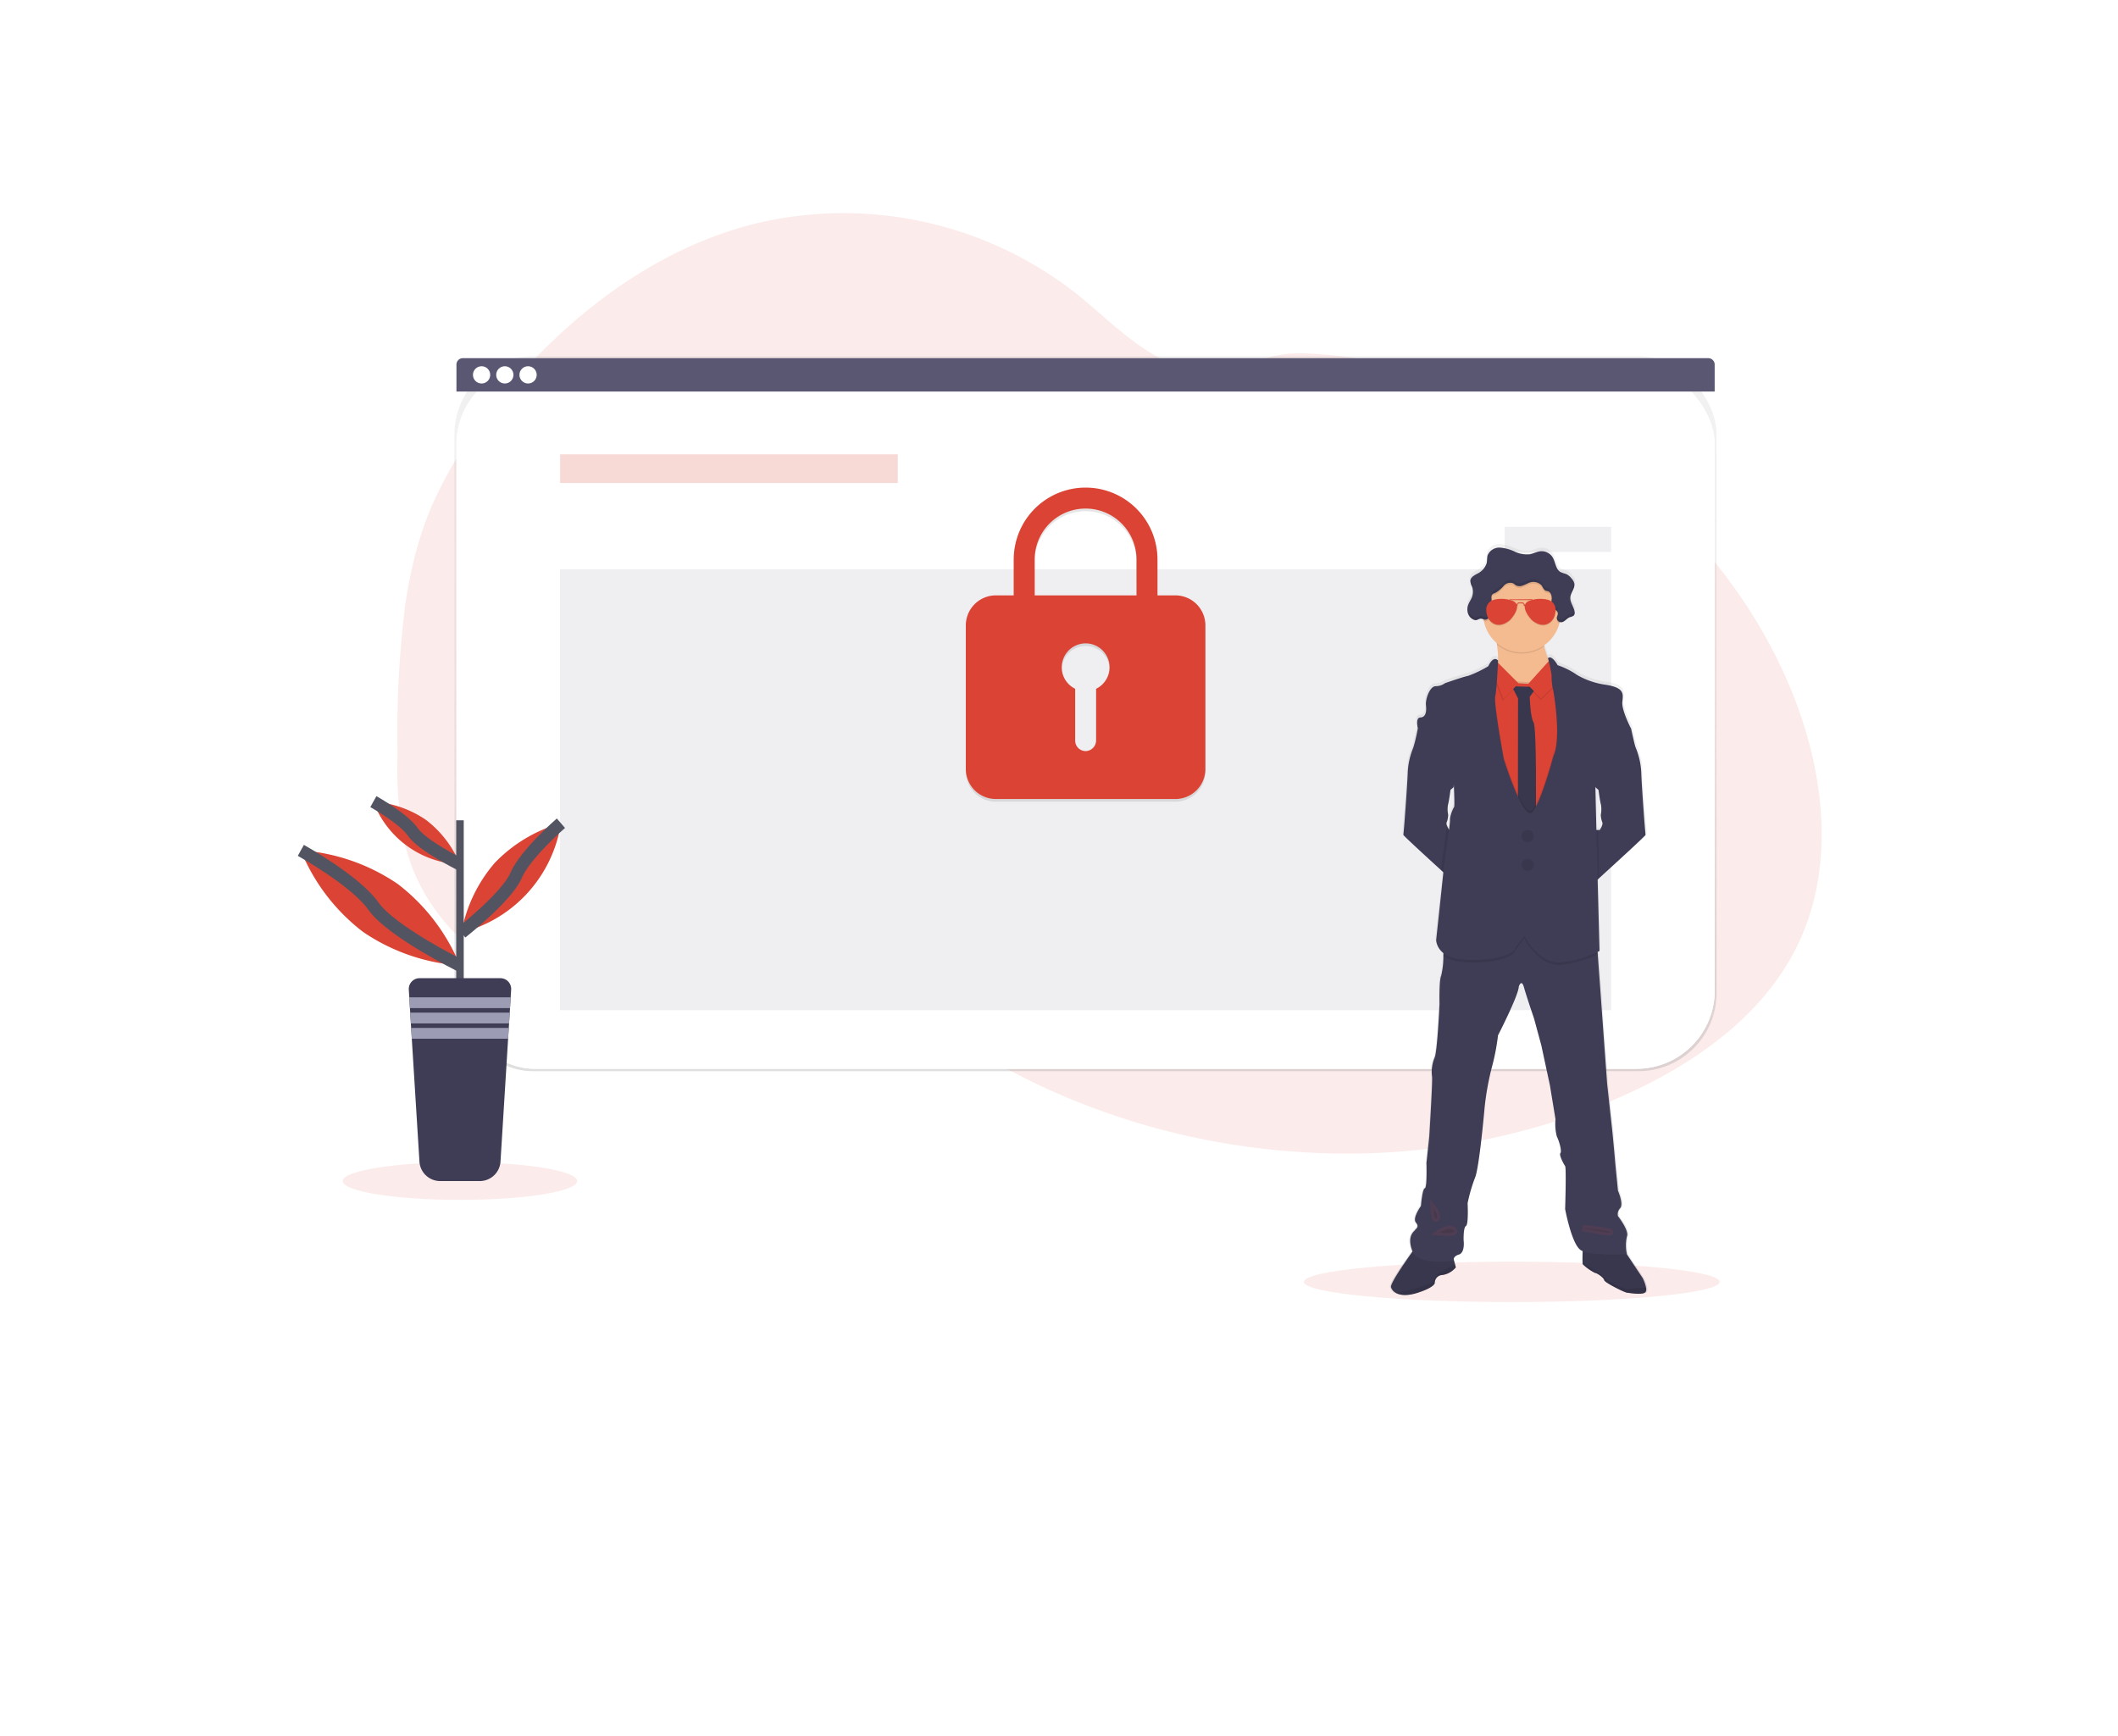 <svg xmlns="http://www.w3.org/2000/svg" xmlns:xlink="http://www.w3.org/1999/xlink" width="338" height="277" viewBox="0 0 338 277">
  <defs>
    <linearGradient id="linear-gradient" x1="0.5" y1="1" x2="0.5" gradientUnits="objectBoundingBox">
      <stop offset="0" stop-color="gray" stop-opacity="0.251"/>
      <stop offset="0.54" stop-color="gray" stop-opacity="0.122"/>
      <stop offset="1" stop-color="gray" stop-opacity="0.102"/>
    </linearGradient>
    <linearGradient id="linear-gradient-2" x1="0.5" y1="1" x2="0.5" xlink:href="#linear-gradient"/>
  </defs>
  <g id="Group_5938" data-name="Group 5938" transform="translate(-888 -4395)">
    <rect id="Rectangle_1271" data-name="Rectangle 1271" width="338" height="277" transform="translate(888 4395)" fill="#fff"/>
    <g id="undraw_security_o890" transform="translate(935.56 4428.997)">
      <path id="Path_6152" data-name="Path 6152" d="M323.627,156.872c-5.631,11.617-17.066,19.385-28.916,24.507a109.924,109.924,0,0,1-50.848,8.478q-4.555-.3-9.082-.969a114.544,114.544,0,0,1-30.366-8.842q-4.184-1.884-8.2-4.114a104.877,104.877,0,0,1-12.814-8.38q-1.532-1.17-3.022-2.4c-.689-.568-1.371-1.149-2.064-1.713a26.052,26.052,0,0,0-4.646-3.164,16.6,16.6,0,0,0-1.556-.687c-5.316-2.022-11.445-1.259-16.979.318-4.209,1.2-8.313,2.842-12.518,4.014a41.54,41.54,0,0,1-5.7,1.212,30.353,30.353,0,0,1-12.814-1.125l-.354-.11q-.89-.28-1.766-.613l-.354-.136q-.848-.326-1.66-.7l-.354-.161q-.848-.394-1.66-.833c-.195-.1-.388-.212-.579-.316a34.69,34.69,0,0,1-8.3-6.462c-.07-.07-.136-.142-.212-.212-.337-.365-.668-.735-.988-1.115-.119-.14-.237-.28-.354-.424q-.57-.7-1.1-1.422c-.053-.07-.1-.142-.155-.212a30.646,30.646,0,0,1-3.573-6.462c-.03-.07-.057-.142-.083-.212q-.424-1.092-.774-2.219c-.1-.314-.187-.636-.267-.95-.028-.093-.053-.189-.076-.282a57.33,57.33,0,0,1-1.3-14.154v-1.664a161.84,161.84,0,0,1,1.289-23.126.965.965,0,0,1,.023-.157,72.222,72.222,0,0,1,1.549-7.592,56.006,56.006,0,0,1,2.609-7.694,71.476,71.476,0,0,1,10.633-16.924c10.629-13.045,24.569-24,40.885-28.1a60.167,60.167,0,0,1,51.3,11.106c4.324,3.442,8.209,7.518,13.064,10.157,4.239,2.3,9.2,3.249,13.741,1.441,3.751-1.494,6.193-2.236,10.407-2.009A87.229,87.229,0,0,1,271.2,67.8c.331.121.661.246.99.371,21.345,8.166,39.693,24.391,49.231,45.24q.379.827.735,1.666C327.845,128.359,329.9,143.926,323.627,156.872Z" transform="translate(-84.324 -40.04)" fill="#db4435" opacity="0.1"/>
      <ellipse id="Ellipse_203" data-name="Ellipse 203" cx="18.711" cy="3.005" rx="18.711" ry="3.005" transform="translate(7.133 151.466)" fill="#db4435" opacity="0.1"/>
      <ellipse id="Ellipse_204" data-name="Ellipse 204" cx="33.176" cy="3.222" rx="33.176" ry="3.222" transform="translate(160.522 167.337)" fill="#db4435" opacity="0.1"/>
      <rect id="Rectangle_1338" data-name="Rectangle 1338" width="201.42" height="114.098" rx="12.49" transform="translate(24.962 22.84)" fill="url(#linear-gradient)"/>
      <rect id="Rectangle_1339" data-name="Rectangle 1339" width="200.803" height="112.114" rx="12.49" transform="translate(25.282 24.444)" fill="#fff"/>
      <rect id="Rectangle_1340" data-name="Rectangle 1340" width="200.803" height="112.114" rx="12.49" transform="translate(25.282 24.444)" fill="#fff"/>
      <rect id="Rectangle_1341" data-name="Rectangle 1341" width="200.803" height="112.114" rx="12.49" transform="translate(25.282 24.444)" fill="#fff" opacity="0.04"/>
      <path id="Path_6153" data-name="Path 6153" d="M344.4,149.29H145.639a1.019,1.019,0,0,0-1.019,1.019v4.309H345.415v-4.309A1.019,1.019,0,0,0,344.4,149.29Z" transform="translate(-119.338 -126.132)" fill="#5a5773"/>
      <g id="buttons" transform="translate(27.915 24.444)">
        <circle id="Ellipse_205" data-name="Ellipse 205" cx="1.378" cy="1.378" r="1.378" fill="#fff"/>
        <circle id="Ellipse_206" data-name="Ellipse 206" cx="1.378" cy="1.378" r="1.378" transform="translate(3.709)" fill="#fff"/>
        <circle id="Ellipse_207" data-name="Ellipse 207" cx="1.378" cy="1.378" r="1.378" transform="translate(7.418)" fill="#fff"/>
      </g>
      <rect id="Rectangle_1342" data-name="Rectangle 1342" width="53.888" height="4.574" transform="translate(41.821 38.507)" fill="#db4435" opacity="0.2"/>
      <rect id="Rectangle_1343" data-name="Rectangle 1343" width="167.727" height="70.358" transform="translate(41.821 56.847)" fill="#5a5773" opacity="0.1"/>
      <path id="Path_6154" data-name="Path 6154" d="M561.606,265.929h-2.872v-5.578a11.47,11.47,0,1,0-22.939-.155v5.733h-2.866a4.794,4.794,0,0,0-4.779,4.779v22.937a4.794,4.794,0,0,0,4.779,4.779h28.676a4.792,4.792,0,0,0,4.777-4.779V270.709A4.792,4.792,0,0,0,561.606,265.929Zm-12.664,14.91v8.215a1.715,1.715,0,0,1-1.59,1.721A1.676,1.676,0,0,1,545.6,289.1v-8.266a3.815,3.815,0,1,1,3.344,0Zm6.452-14.91H539.139V260.2a8.124,8.124,0,0,1,16.248,0Z" transform="translate(-421.58 -204.494)" opacity="0.1"/>
      <path id="Path_6155" data-name="Path 6155" d="M561.606,263.929h-2.872v-5.578a11.47,11.47,0,1,0-22.939-.155v5.733h-2.866a4.794,4.794,0,0,0-4.779,4.779v22.937a4.794,4.794,0,0,0,4.779,4.779h28.676a4.792,4.792,0,0,0,4.777-4.779V268.709A4.792,4.792,0,0,0,561.606,263.929Zm-12.664,14.91v8.215a1.715,1.715,0,0,1-1.59,1.721A1.676,1.676,0,0,1,545.6,287.1v-8.266a3.815,3.815,0,1,1,3.344,0Zm6.452-14.91H539.139V258.2a8.124,8.124,0,0,1,16.248,0Z" transform="translate(-421.58 -202.918)" fill="#db4435"/>
      <rect id="Rectangle_1344" data-name="Rectangle 1344" width="16.977" height="4.008" transform="translate(192.57 50.075)" fill="#5a5773" opacity="0.1"/>
      <path id="Path_6156" data-name="Path 6156" d="M888.439,407.981a6.032,6.032,0,0,0-.568-1.613l-2.543-3.8h.015a6.406,6.406,0,0,1,0-2.844c.4-.937-1.429-3.241-1.429-3.241a1.367,1.367,0,0,1,.358-1.291c.581-.712-.358-2.8-.358-2.8s-.445-4.355-.49-5.021-.4-4.353-.4-4.353l-.848-7.819-1.509-20.722-.028-.388c.187-.091.286-.148.286-.148l-.3-11.458.261-.235c2.276-2.06,7.526-6.829,7.473-6.933s-.636-7.963-.7-9.93a11.833,11.833,0,0,0-.9-4.065c-.131-.261-.511-1.98-.668-2.707-.042-.2-.07-.324-.07-.324s-1.539-2.933-1.405-4.266.4-2.331-2.88-2.8a12.714,12.714,0,0,1-4.4-1.532,12.5,12.5,0,0,0-3.149-1.577s-.92-1.7-1.56-1.121a8.9,8.9,0,0,1-.6-1.888l-.019-.119a6.246,6.246,0,0,0,2.467-3.531c.021-.081.038-.163.057-.244a.69.69,0,0,0,.2.036c.557,0,.9-.621,1.422-.818.212-.083.473-.1.636-.263a.621.621,0,0,0,.14-.468.956.956,0,0,0,0-.174q0-.031,0-.061v.021c-.142-.771-.74-1.456-.674-2.24.064-.738.712-1.386.659-2.1a1.143,1.143,0,0,0-.015-.17V295a1.814,1.814,0,0,0-.424-.75,2.407,2.407,0,0,0-.873-.733c-.295-.129-.636-.159-.911-.314-.81-.441-.808-1.59-1.289-2.374a2.1,2.1,0,0,0-1.965-.973c-.6.059-1.147.379-1.742.483a4.555,4.555,0,0,1-2.414-.424,6.646,6.646,0,0,0-2.382-.636,2.023,2.023,0,0,0-1.975,1.206c-.134.424-.068.88-.17,1.31a2.852,2.852,0,0,1-1.537,1.679c-.424.235-.928.5-1.06.95v-.034a.824.824,0,0,0-.021.108.8.8,0,0,0,0,.142,2.672,2.672,0,0,0,.269.886,2.444,2.444,0,0,1-.013,1.708c-.157.4-.424.757-.576,1.157a2.276,2.276,0,0,0-.14.581v-.034a2.339,2.339,0,0,0,0,.271,1.907,1.907,0,0,0,.212.89,1.6,1.6,0,0,0,.952.8c.424.1.689-.318,1.136-.212a1.79,1.79,0,0,1,.235.074c.015.1.03.191.047.284a6.229,6.229,0,0,0,2.149,3.639,1.369,1.369,0,0,0,.023.155h0a14.233,14.233,0,0,1,.176,2.556s-.668-.977-1.583.909a19.234,19.234,0,0,1-3.213,1.534c-.824.157-3.751,1.176-3.751,1.176a2.582,2.582,0,0,1-1.518.49c-.914,0-1.672,2-1.562,3.086s-.066,1.888-.916,1.933-.386,1.768-.379,1.8l-.078.371c-.165.759-.526,2.387-.653,2.641a11.869,11.869,0,0,0-.905,4.065c-.066,1.967-.636,9.8-.7,9.93-.044.087,3.552,3.374,6.081,5.672l.367.331L854.619,352.2a2.9,2.9,0,0,0,1.2,2.119c0,.127,0,.256-.013.39a13.585,13.585,0,0,1-.356,3.213c-.356.712-.267,4.531-.267,4.531s-.358,7.774-.8,8.62a5.881,5.881,0,0,0-.4,2.967c.134.348-.447,9.684-.447,9.684l-.445,4.177s.133,4-.269,4.086-.625,2.844-.625,2.844-1.426,1.954-.8,2.664-.091,1.024-.157,1.2-1.361.848-.424,3.332a.729.729,0,0,0,.03.072c-.877,1.219-3.658,5.15-3.489,5.748a1.575,1.575,0,0,0,.742.89c.655.392,1.778.574,3.565,0,2.967-.956,2.755-1.645,2.755-1.645a1.259,1.259,0,0,1,1.25-1.2,3.513,3.513,0,0,0,2.143-1.221l-.144-.536-.2-.742c.023-.212.174-.583.848-.788,1.028-.312.759-2.266.759-2.266s-.089-2.043.356-2.31.269-3.643.269-3.643a25.036,25.036,0,0,1,1.2-4.088c.712-1.645,1.564-11.415,1.564-11.415a45.055,45.055,0,0,1,1.115-6.176,34.956,34.956,0,0,0,1.028-5.241s3.3-6.4,3.347-7.821c0,0,.424-1.333.848.134s1.615,4.977,1.615,4.977l1.159,4.309,1.384,6.441.894,5.422a8.43,8.43,0,0,0,.212,2.755c.348.712.848,2.353.581,2.664s.534,1.778.759,2.088,0,6.886,0,6.886,1.026,5.6,2.5,6.57a1.8,1.8,0,0,0,.326.17c-.021.606-.042,1.418-.015,1.842a.707.707,0,0,0,.047.278,7.747,7.747,0,0,0,1.965,1.378c.314,0,1.426.778,1.473,1.155s3.262,1.975,3.718,2.022,2.664.443,2.967-.178A1.028,1.028,0,0,0,888.439,407.981Zm-7.9-80.057.229.2s.235,1.833.4,2.382a4.6,4.6,0,0,1-.034,1.617,3.719,3.719,0,0,0,.235,1.166c.2.4-.4,1.272-.4,1.272h-.536l-.167-6.863Zm-15.945-20.491v-.04a.132.132,0,0,0-.006.04Zm-8.234,26.419a.773.773,0,0,1-.034-.566,1.693,1.693,0,0,0,.112-.314,4.852,4.852,0,0,0,.123-.848.056.056,0,0,0,0-.011,4.483,4.483,0,0,1-.032-1.607c.159-.521.4-2.382.4-2.382l.153-.129.354-.307a2.515,2.515,0,0,1,.025-.3,23.611,23.611,0,0,1,.038,3.48,5.16,5.16,0,0,0-.67,1.975,8.1,8.1,0,0,1-.138,1.649,3.376,3.376,0,0,1-.333-.638Z" transform="translate(-673.114 -236.452)" fill="url(#linear-gradient-2)"/>
      <path id="Path_6157" data-name="Path 6157" d="M934.583,357.631v2.637l-5.409,2.719s-5.371-3.249-4.046-4.542c.848-.818.685-3.065.456-4.61h0c-.134-.9-.288-1.558-.288-1.558s9.648-2.755,8.19-.663a3.29,3.29,0,0,0-.362,2.5A11.361,11.361,0,0,0,934.583,357.631Z" transform="translate(-734.254 -284.956)" fill="#f4ba90"/>
      <path id="Path_6158" data-name="Path 6158" d="M866.7,442.653l-.7,8.588s-1.045-.947-2.4-2.181c-2.507-2.287-6.068-5.557-6.026-5.644.066-.134.636-7.925.7-9.883a11.826,11.826,0,0,1,.894-4.044,25.147,25.147,0,0,0,.636-2.63c.051-.235.083-.388.083-.388l1.17-.471s4.875,5.439,4.875,5.538-.333,4.277-.333,4.277l-.345.3-.151.129s-.233,1.825-.4,2.372a4.257,4.257,0,0,0,.032,1.6h0a4.929,4.929,0,0,1-.121.848,1.781,1.781,0,0,1-.112.312.778.778,0,0,0,.034.564,3.408,3.408,0,0,0,.365.7Z" transform="translate(-681.186 -344.194)" fill="#3f3d56"/>
      <path id="Path_6159" data-name="Path 6159" d="M1006.114,443.439c.051.1-5.148,4.849-7.4,6.9l-1.022.926L997,442.676h1.791s.6-.863.4-1.261a3.686,3.686,0,0,1-.231-1.159,4.62,4.62,0,0,0,.032-1.609c-.165-.549-.4-2.372-.4-2.372l-.227-.195-.269-.235s-.333-4.177-.333-4.277,4.875-5.538,4.875-5.538l1.161.464s.025.125.068.324c.157.723.532,2.433.661,2.694a11.826,11.826,0,0,1,.894,4.044C1005.478,435.515,1006.046,443.306,1006.114,443.439Z" transform="translate(-791.058 -344.218)" fill="#3f3d56"/>
      <path id="Path_6160" data-name="Path 6160" d="M1002.563,825.23c-.312.619-2.5.212-2.95.178s-3.639-1.638-3.684-2.013-1.149-1.149-1.458-1.149a7.75,7.75,0,0,1-1.946-1.371.677.677,0,0,1-.044-.276c-.047-.727.044-2.6.044-2.6l6.411.354,3.116,4.686a6.044,6.044,0,0,1,.564,1.6A1.059,1.059,0,0,1,1002.563,825.23Z" transform="translate(-787.486 -653.111)" fill="#3f3d56"/>
      <path id="Path_6161" data-name="Path 6161" d="M1002.563,825.23c-.312.619-2.5.212-2.95.178s-3.639-1.638-3.684-2.013-1.149-1.149-1.458-1.149a7.75,7.75,0,0,1-1.946-1.371.677.677,0,0,1-.044-.276c-.047-.727.044-2.6.044-2.6l6.411.354,3.116,4.686a6.044,6.044,0,0,1,.564,1.6A1.059,1.059,0,0,1,1002.563,825.23Z" transform="translate(-787.486 -653.111)" opacity="0.1"/>
      <path id="Path_6162" data-name="Path 6162" d="M1002.609,834.891c-.312.619-2.5.212-2.95.178s-3.639-1.638-3.684-2.013-1.149-1.149-1.458-1.149a7.75,7.75,0,0,1-1.946-1.371.677.677,0,0,1-.044-.276l2.077,1.314a8.766,8.766,0,0,1,1.681,1.35,12.03,12.03,0,0,0,3.374,1.568,15.884,15.884,0,0,1,3-.187,1.06,1.06,0,0,1-.053.585Z" transform="translate(-787.533 -662.773)" opacity="0.1"/>
      <path id="Path_6163" data-name="Path 6163" d="M858.616,822.22a3.468,3.468,0,0,1-2.119,1.214,1.248,1.248,0,0,0-1.238,1.193s.212.687-2.719,1.638c-1.77.57-2.882.39-3.531,0a1.576,1.576,0,0,1-.735-.886c-.2-.706,3.713-6.079,3.713-6.079l3.561-.212,2.543,1.149.39,1.456Z" transform="translate(-673.847 -653.97)" fill="#3f3d56"/>
      <path id="Path_6164" data-name="Path 6164" d="M858.616,822.22a3.468,3.468,0,0,1-2.119,1.214,1.248,1.248,0,0,0-1.238,1.193s.212.687-2.719,1.638c-1.77.57-2.882.39-3.531,0a1.576,1.576,0,0,1-.735-.886c-.2-.706,3.713-6.079,3.713-6.079l3.561-.212,2.543,1.149.39,1.456Z" transform="translate(-673.847 -653.97)" opacity="0.1"/>
      <path id="Path_6165" data-name="Path 6165" d="M861.378,831.874a3.469,3.469,0,0,1-2.119,1.214,1.248,1.248,0,0,0-1.238,1.193s.212.687-2.719,1.638c-1.77.57-2.882.39-3.531,0a21.7,21.7,0,0,0,5.723-1.592c.443-.443,1-1.66,1.371-1.681a14.753,14.753,0,0,0,2.38-1.308Z" transform="translate(-676.609 -663.624)" fill="none"/>
      <path id="Path_6166" data-name="Path 6166" d="M861.378,831.874a3.469,3.469,0,0,1-2.119,1.214,1.248,1.248,0,0,0-1.238,1.193s.212.687-2.719,1.638c-1.77.57-2.882.39-3.531,0a21.7,21.7,0,0,0,5.723-1.592c.443-.443,1-1.66,1.371-1.681a14.753,14.753,0,0,0,2.38-1.308Z" transform="translate(-676.609 -663.624)" opacity="0.1"/>
      <path id="Path_6167" data-name="Path 6167" d="M897.359,623a6.375,6.375,0,0,0,0,2.829s-5.935.309-7.384-.663-2.476-6.545-2.476-6.545.212-6.543,0-6.852-1.017-1.768-.752-2.077-.212-1.946-.574-2.654a7.943,7.943,0,0,1-.212-2.74l-.886-5.4L883.7,592.5l-1.164-4.29s-1.193-3.493-1.6-4.951-.833-.133-.833-.133c-.042,1.416-3.315,7.783-3.315,7.783a35.024,35.024,0,0,1-1.017,5.216,45.271,45.271,0,0,0-1.106,6.146s-.848,9.726-1.547,11.362a25.069,25.069,0,0,0-1.181,4.067s.178,3.362-.265,3.626-.371,2.3-.371,2.3.265,1.944-.752,2.255-.848.973-.848.973-5.659.928-6.587-1.549.354-3.137.424-3.315.776-.485.157-1.2.795-2.651.795-2.651.223-2.74.619-2.829.267-4.067.267-4.067l.441-4.156s.576-9.285.443-9.639a5.888,5.888,0,0,1,.4-2.967c.443-.848.795-8.58.795-8.58s-.089-3.8.265-4.508a13.139,13.139,0,0,0,.352-3.2c.038-.96.047-1.755.047-1.755l4.951-1.857,6.358-2.033,5.35,2.565,7.827,1.5.1,1.35,1.494,20.625.848,7.781s.354,3.669.4,4.332.485,5,.485,5,.928,2.077.354,2.785a1.343,1.343,0,0,0-.354,1.272S897.757,622.076,897.359,623Z" transform="translate(-685.289 -459.684)" fill="#3f3d56"/>
      <path id="Path_6168" data-name="Path 6168" d="M934.91,351.616a3.29,3.29,0,0,0-.362,2.5,6.218,6.218,0,0,1-7.539-.282h0c-.134-.9-.288-1.558-.288-1.558S936.368,349.526,934.91,351.616Z" transform="translate(-735.674 -284.958)" opacity="0.1"/>
      <path id="Path_6169" data-name="Path 6169" d="M929.82,318.68a6.18,6.18,0,1,1-1.81-4.4A6.21,6.21,0,0,1,929.82,318.68Z" transform="translate(-728.329 -254.727)" fill="#f4ba90"/>
      <path id="Path_6170" data-name="Path 6170" d="M898.327,350l-2.035,36.232-11.053-2.321-2.189-14.525,2.168-19.5,1.632.21,2.878.367,2.851.176,3.09-.343Z" transform="translate(-695.543 -275.729)" opacity="0.1"/>
      <path id="Path_6171" data-name="Path 6171" d="M898.327,351.26l-2.035,36.232-11.053-2.321-2.189-14.525,2.168-19.5,1.632.208,2.878.367,2.851.176,3.09-.343Z" transform="translate(-695.543 -276.722)" fill="#db4435"/>
      <path id="Path_6172" data-name="Path 6172" d="M939.23,396.3l3.98.134L942.091,398s.078,3.164.61,4.072.375,14.921.375,14.921L942.017,419l-1.812-2.255.023-18.5Z" transform="translate(-745.532 -320.789)" fill="#3f3d56"/>
      <path id="Path_6173" data-name="Path 6173" d="M939.23,396.3l3.98.134L942.091,398s.078,3.164.61,4.072.375,14.921.375,14.921L942.017,419l-1.812-2.255.023-18.5Z" transform="translate(-745.532 -320.789)" opacity="0.1"/>
      <path id="Path_6174" data-name="Path 6174" d="M927.863,336.86l-3.713,4.112,2.122,2.211,3.516-3.427Z" transform="translate(-727.932 -265.461)" opacity="0.1"/>
      <path id="Path_6175" data-name="Path 6175" d="M927.863,335.61l-3.713,4.112,2.122,2.211,3.516-3.427Z" transform="translate(-727.932 -264.476)" fill="#db4435"/>
      <path id="Path_6176" data-name="Path 6176" d="M901.454,341.348l-3.76-3.758-.354,1.967,1.725,4.311Z" transform="translate(-706.805 -266.036)" opacity="0.1"/>
      <path id="Path_6177" data-name="Path 6177" d="M902.082,340.1l-3.758-3.758-.354,1.967,1.725,4.311Z" transform="translate(-707.301 -265.051)" fill="#db4435"/>
      <path id="Path_6178" data-name="Path 6178" d="M912.407,578a18.348,18.348,0,0,1-5.723,1.655c-3.648.464-6.034-4.177-6.034-4.177l-1.393,1.812c-.443,1.924-7.185,2.41-9.925,1.681a4.385,4.385,0,0,1-1.573-.744c.038-.96.047-1.755.047-1.755l4.951-1.857,6.358-2.033,5.35,2.565,7.827,1.5Z" transform="translate(-704.971 -459.707)" opacity="0.1"/>
      <path id="Path_6179" data-name="Path 6179" d="M925.281,391.3l-2.033,36.23-11.055-2.321L910,410.689l2.166-19.5,1.632.212a19.812,19.812,0,0,1-.24,2.119c-.265,1.24,1.371,10.038,1.371,10.038s3.109,9.866,4.508,8.444,3.391-8.931,3.391-8.931c1.35-2.785.023-10.6-.076-10.754a3.156,3.156,0,0,1-.127-.71Z" transform="translate(-722.497 -316.762)" opacity="0.1"/>
      <path id="Path_6180" data-name="Path 6180" d="M998.617,508.688l.093,3.55-1.022.926L997,504.57h1.526Z" transform="translate(-791.058 -406.112)" opacity="0.1"/>
      <path id="Path_6181" data-name="Path 6181" d="M890.773,493.1h0a4.928,4.928,0,0,1-.121.848c0-.078,0-.123-.017-.129C890.571,493.8,890.648,493.477,890.773,493.1Z" transform="translate(-707.219 -397.073)" opacity="0.1"/>
      <path id="Path_6182" data-name="Path 6182" d="M889.1,501.977l-.7,8.588s-1.045-.947-2.4-2.181l.161-1.522s.57-3.739.778-5.583a3.405,3.405,0,0,0,.365.7Z" transform="translate(-703.592 -403.519)" opacity="0.1"/>
      <path id="Path_6183" data-name="Path 6183" d="M880.869,375.147s-.661-.973-1.568.9a18.965,18.965,0,0,1-3.179,1.526c-.814.155-3.709,1.172-3.709,1.172a2.561,2.561,0,0,1-1.5.485c-.907,0-1.66,1.99-1.549,3.073s-.066,1.88-.905,1.924-.377,1.789-.377,1.789l5.593,6.411s.354,5.9.178,6.081a5.236,5.236,0,0,0-.663,1.967c.155.059-.848,6.587-.848,6.587l-1.348,12.668s0,2.12,2.743,2.851,9.489.248,9.923-1.677l1.393-1.814s2.386,4.644,6.034,4.18a17.541,17.541,0,0,0,5.971-1.791l-.4-15.182-.265-10.943,5.7-9.357s-1.526-2.919-1.393-4.239.4-2.321-2.853-2.785a12.476,12.476,0,0,1-4.356-1.526,12.448,12.448,0,0,0-3.116-1.568s-.911-1.7-1.545-1.115a20.842,20.842,0,0,1,.583,2.755,9.119,9.119,0,0,0,.2,2.145c.1.167,1.426,7.969.076,10.754,0,0-1.982,7.509-3.391,8.931s-4.508-8.444-4.508-8.444-1.636-8.8-1.371-10.038S880.869,375.147,880.869,375.147Z" transform="translate(-689.361 -303.727)" fill="#3f3d56"/>
      <circle id="Ellipse_208" data-name="Ellipse 208" cx="0.973" cy="0.973" r="0.973" transform="translate(195.266 98.458)" fill="#3f3d56"/>
      <circle id="Ellipse_209" data-name="Ellipse 209" cx="0.973" cy="0.973" r="0.973" transform="translate(195.266 103.045)" fill="#3f3d56"/>
      <circle id="Ellipse_210" data-name="Ellipse 210" cx="0.973" cy="0.973" r="0.973" transform="translate(195.266 98.458)" opacity="0.1"/>
      <circle id="Ellipse_211" data-name="Ellipse 211" cx="0.973" cy="0.973" r="0.973" transform="translate(195.266 103.045)" opacity="0.1"/>
      <path id="Path_6184" data-name="Path 6184" d="M992.47,804.34s3.993.309,4.389.619S992.47,804.34,992.47,804.34Z" transform="translate(-787.488 -642.346)" stroke="#db4435" stroke-miterlimit="10" stroke-width="1" opacity="0.1"/>
      <path id="Path_6185" data-name="Path 6185" d="M880.3,789.53s.848,1.06.487,1.547S880.3,789.53,880.3,789.53Z" transform="translate(-699.092 -630.675)" stroke="#db4435" stroke-miterlimit="10" stroke-width="1" opacity="0.1"/>
      <path id="Path_6186" data-name="Path 6186" d="M885.1,805.429s1.547-1.017,2.166-.341S885.1,805.429,885.1,805.429Z" transform="translate(-702.875 -642.753)" stroke="#db4435" stroke-miterlimit="10" stroke-width="1" opacity="0.1"/>
      <path id="Path_6187" data-name="Path 6187" d="M929.835,318.688a6.178,6.178,0,0,1-.2,1.571.706.706,0,0,1-.411-.691c.028-.252.2-.483.159-.733-.053-.386-.519-.543-.765-.848a1.972,1.972,0,0,1-.212-1.382c.025-.477-.1-1.06-.543-1.223-.133-.049-.28-.053-.409-.108-.352-.148-.46-.585-.7-.886a1.832,1.832,0,0,0-2.119-.305,10.088,10.088,0,0,1-.954.4,1.246,1.246,0,0,1-1-.074c-.14-.089-.252-.212-.4-.3a1.369,1.369,0,0,0-1.522.371,5.259,5.259,0,0,1-1.272,1.1c-.235.106-.526.17-.636.4a.835.835,0,0,0-.068.4,11.854,11.854,0,0,1-.074,2.469c-.11.519-.475,1.108-1,1.045a.989.989,0,0,1-.193-.049,6.21,6.21,0,1,1,12.314-1.149Z" transform="translate(-728.344 -254.734)" opacity="0.1"/>
      <path id="Path_6188" data-name="Path 6188" d="M908.041,303.357c.159.036.309.119.473.14.528.064.892-.526,1-1.045a11.431,11.431,0,0,0,.076-2.469.808.808,0,0,1,.066-.4c.121-.229.411-.292.636-.4a5.49,5.49,0,0,0,1.272-1.1,1.354,1.354,0,0,1,1.52-.371c.142.085.256.212.4.3a1.272,1.272,0,0,0,1,.074c.328-.1.636-.269.952-.4a1.841,1.841,0,0,1,2.12.3c.235.3.343.738.7.886.129.055.276.061.409.11.447.167.562.746.543,1.223a2.055,2.055,0,0,0,.212,1.382c.246.3.712.458.765.848.034.25-.131.483-.159.733a.7.7,0,0,0,.663.75c.551,0,.892-.617,1.407-.814a1.672,1.672,0,0,0,.636-.263.7.7,0,0,0,.131-.574c-.1-.812-.755-1.518-.685-2.331.066-.78.788-1.46.636-2.228a1.806,1.806,0,0,0-.424-.757,2.45,2.45,0,0,0-.865-.731,8.9,8.9,0,0,1-.9-.312c-.8-.439-.8-1.583-1.272-2.363a2.075,2.075,0,0,0-1.933-.962c-.6.059-1.136.375-1.725.481a4.473,4.473,0,0,1-2.391-.424,6.538,6.538,0,0,0-2.359-.636,2.012,2.012,0,0,0-1.958,1.2c-.131.424-.066.877-.167,1.3a2.845,2.845,0,0,1-1.522,1.67c-.464.259-1.022.555-1.077,1.083a2.233,2.233,0,0,0,.265.96,2.444,2.444,0,0,1-.013,1.7c-.155.4-.413.752-.57,1.151a2.067,2.067,0,0,0,.055,1.7,1.581,1.581,0,0,0,.969.795C907.333,303.673,907.6,303.26,908.041,303.357Z" transform="translate(-719.137 -238.611)" fill="#3f3d56"/>
      <g id="Group_5328" data-name="Group 5328" transform="translate(186.598 58.434)" opacity="0.1">
        <path id="Path_6189" data-name="Path 6189" d="M909.513,335.364c-.11.519-.477,1.108-1,1.045-.163-.021-.312-.1-.473-.14-.443-.1-.706.318-1.123.212a1.585,1.585,0,0,1-.971-.795,1.835,1.835,0,0,1-.2-.693,1.935,1.935,0,0,0,.2,1.092,1.585,1.585,0,0,0,.971.795c.424.1.68-.318,1.123-.212a4.787,4.787,0,0,0,.473.138c.528.066.894-.523,1-1.043a6.126,6.126,0,0,0,.1-1.392A5.228,5.228,0,0,1,909.513,335.364Z" transform="translate(-905.733 -330.419)"/>
        <path id="Path_6190" data-name="Path 6190" d="M908.348,317.7a2.439,2.439,0,0,0-.14-1.024,5.415,5.415,0,0,1-.244-.67.972.972,0,0,0-.021.108,2.271,2.271,0,0,0,.265.96A2.431,2.431,0,0,1,908.348,317.7Z" transform="translate(-907.471 -315.95)"/>
        <path id="Path_6191" data-name="Path 6191" d="M983.873,318.73c-.1.6-.587,1.168-.636,1.8a1.519,1.519,0,0,0,0,.326C983.343,320.118,984,319.463,983.873,318.73Z" transform="translate(-966.803 -318.094)"/>
        <path id="Path_6192" data-name="Path 6192" d="M975.914,339.83a.5.5,0,0,1-.121.237c-.157.167-.424.18-.636.263-.515.2-.848.82-1.407.814a.71.71,0,0,1-.636-.492,1.1,1.1,0,0,0-.03.14.7.7,0,0,0,.663.748c.553,0,.892-.617,1.407-.812.212-.083.47-.1.636-.263a.7.7,0,0,0,.131-.574C975.92,339.866,975.916,339.849,975.914,339.83Z" transform="translate(-958.808 -334.722)"/>
        <path id="Path_6193" data-name="Path 6193" d="M970.167,333.263c-.053-.386-.519-.543-.765-.848a1.161,1.161,0,0,1-.233-.7,1.564,1.564,0,0,0,.233,1.094c.244.3.615.424.733.729A.681.681,0,0,0,970.167,333.263Z" transform="translate(-955.719 -328.33)"/>
        <path id="Path_6194" data-name="Path 6194" d="M933.471,318.441c.017-.477-.1-1.06-.545-1.223-.131-.049-.278-.055-.407-.108-.352-.148-.462-.585-.7-.886a1.836,1.836,0,0,0-2.119-.305c-.318.129-.621.3-.952.4a1.246,1.246,0,0,1-1-.074c-.14-.089-.254-.212-.4-.3a1.367,1.367,0,0,0-1.522.371,5.266,5.266,0,0,1-1.272,1.1c-.237.106-.526.17-.649.4a.833.833,0,0,0-.066.4v.248a.6.6,0,0,1,.061-.246c.123-.229.411-.292.649-.4a5.489,5.489,0,0,0,1.272-1.1,1.357,1.357,0,0,1,1.522-.371c.142.085.256.212.4.3a1.238,1.238,0,0,0,1,.074,9.793,9.793,0,0,0,.952-.4,1.837,1.837,0,0,1,2.119.3c.233.3.343.738.7.886.129.055.276.061.407.11a1.017,1.017,0,0,1,.538.945Z" transform="translate(-920.008 -315.727)"/>
      </g>
      <g id="Group_5329" data-name="Group 5329" transform="translate(189.621 61.701)" opacity="0.1">
        <path id="Path_6195" data-name="Path 6195" d="M920,332.809a1.626,1.626,0,0,1,1.225-1.52,5.087,5.087,0,0,1,2.857.129c2.011.666-.254,3.061-.254,3.061s-1.507,1.484-2.912.447a2.2,2.2,0,0,1-.82-1.272,3.246,3.246,0,0,1-.1-.846Z" transform="translate(-919.997 -331.144)"/>
        <path id="Path_6196" data-name="Path 6196" d="M953.9,332.81a1.626,1.626,0,0,0-1.227-1.52,5.086,5.086,0,0,0-2.855.129c-2.011.665.254,3.06.254,3.06s1.5,1.484,2.912.447a2.2,2.2,0,0,0,.82-1.272A3.244,3.244,0,0,0,953.9,332.81Z" transform="translate(-942.839 -331.145)"/>
        <path id="Path_6197" data-name="Path 6197" d="M910.5,291.409v.1h3.673v-.119Z" transform="translate(-906.797 -291.329)"/>
        <path id="Path_6198" data-name="Path 6198" d="M942.622,334.36h.117v-.337a.965.965,0,0,1,.992,0v.3h.212v-.2h-.1s.042-.409-.649-.343c0,0-.555-.053-.543.3h-.127Z" transform="translate(-937.746 -333.218)"/>
      </g>
      <path id="Path_6199" data-name="Path 6199" d="M920,332.163a1.626,1.626,0,0,1,1.225-1.52,5.114,5.114,0,0,1,2.857.129c2.011.668-.254,3.061-.254,3.061s-1.507,1.484-2.912.447a2.189,2.189,0,0,1-.82-1.272A3.225,3.225,0,0,1,920,332.163Z" transform="translate(-730.376 -268.934)" fill="#db4435"/>
      <path id="Path_6200" data-name="Path 6200" d="M953.9,332.163a1.626,1.626,0,0,0-1.227-1.52,5.106,5.106,0,0,0-2.855.129c-2.011.668.254,3.061.254,3.061s1.5,1.484,2.912.447a2.189,2.189,0,0,0,.82-1.272A3.22,3.22,0,0,0,953.9,332.163Z" transform="translate(-753.218 -268.934)" fill="#db4435"/>
      <path id="Path_6201" data-name="Path 6201" d="M910.5,290.779v.1h3.673v-.121Z" transform="translate(-717.175 -229.132)" fill="#db4435"/>
      <path id="Path_6202" data-name="Path 6202" d="M942.622,333.731h.117v-.337a.971.971,0,0,1,.992,0v.3h.212v-.2h-.1s.042-.407-.649-.343c0,0-.555-.051-.543.3h-.127Z" transform="translate(-748.125 -271.022)" fill="#db4435"/>
      <rect id="Rectangle_1345" data-name="Rectangle 1345" width="1.204" height="27.108" transform="translate(25.242 96.903)" fill="#535461"/>
      <path id="Path_6203" data-name="Path 6203" d="M125.055,617.939l-.076,1.221-.106,1.723-.045.719-.106,1.725-.047.719-.106,1.723-1.214,19.6a3.319,3.319,0,0,1-3.313,3.116H113.73a3.317,3.317,0,0,1-3.311-3.115l-1.221-19.6-.106-1.723-.045-.719-.1-1.729-.045-.719-.106-1.723-.076-1.221a1.719,1.719,0,0,1,1.717-1.825H123.34a1.717,1.717,0,0,1,1.715,1.829Z" transform="translate(-91.042 -494.011)" fill="#3f3d56"/>
      <path id="Path_6204" data-name="Path 6204" d="M98.3,590.46l-.106,1.723H82.216l-.106-1.723Z" transform="translate(-64.36 -465.311)" fill="#9d9cb5"/>
      <path id="Path_6205" data-name="Path 6205" d="M98.705,601.98l-.106,1.725H82.928l-.108-1.725Z" transform="translate(-64.92 -474.39)" fill="#9d9cb5"/>
      <path id="Path_6206" data-name="Path 6206" d="M99.12,613.51l-.106,1.723H83.648l-.108-1.723Z" transform="translate(-65.487 -483.476)" fill="#9d9cb5"/>
      <path id="Path_6207" data-name="Path 6207" d="M42.882,525.232a31.252,31.252,0,0,1,9.932,13.007,31.3,31.3,0,0,1-15.472-5.362A31.143,31.143,0,0,1,27.41,519.87,31.277,31.277,0,0,1,42.882,525.232Z" transform="translate(-26.97 -418.169)" fill="#db4435"/>
      <path id="Path_6208" data-name="Path 6208" d="M27.46,519.87s8.77,4.875,11.583,8.9,13.81,9.47,13.81,9.47" transform="translate(-27.009 -418.169)" fill="none" stroke="#535461" stroke-miterlimit="10" stroke-width="2"/>
      <path id="Path_6209" data-name="Path 6209" d="M90.474,486.149a17,17,0,0,1,5.407,7.079,15.447,15.447,0,0,1-13.821-10A16.865,16.865,0,0,1,90.474,486.149Z" transform="translate(-70.037 -389.295)" fill="#db4435"/>
      <path id="Path_6210" data-name="Path 6210" d="M82.06,483.18s4.773,2.649,6.3,4.843,7.518,5.155,7.518,5.155" transform="translate(-70.037 -389.255)" fill="none" stroke="#535461" stroke-miterlimit="10" stroke-width="2"/>
      <path id="Path_6211" data-name="Path 6211" d="M153.691,505.765a23.5,23.5,0,0,0-5.311,11.112,21.361,21.361,0,0,0,15.875-17.448A23.5,23.5,0,0,0,153.691,505.765Z" transform="translate(-122.301 -402.061)" fill="#db4435"/>
      <path id="Path_6212" data-name="Path 6212" d="M164.255,499.43s-5.71,4.938-7.162,8.342-8.713,9.114-8.713,9.114" transform="translate(-122.301 -402.061)" fill="none" stroke="#535461" stroke-miterlimit="10" stroke-width="2"/>
    </g>
  </g>
</svg>
